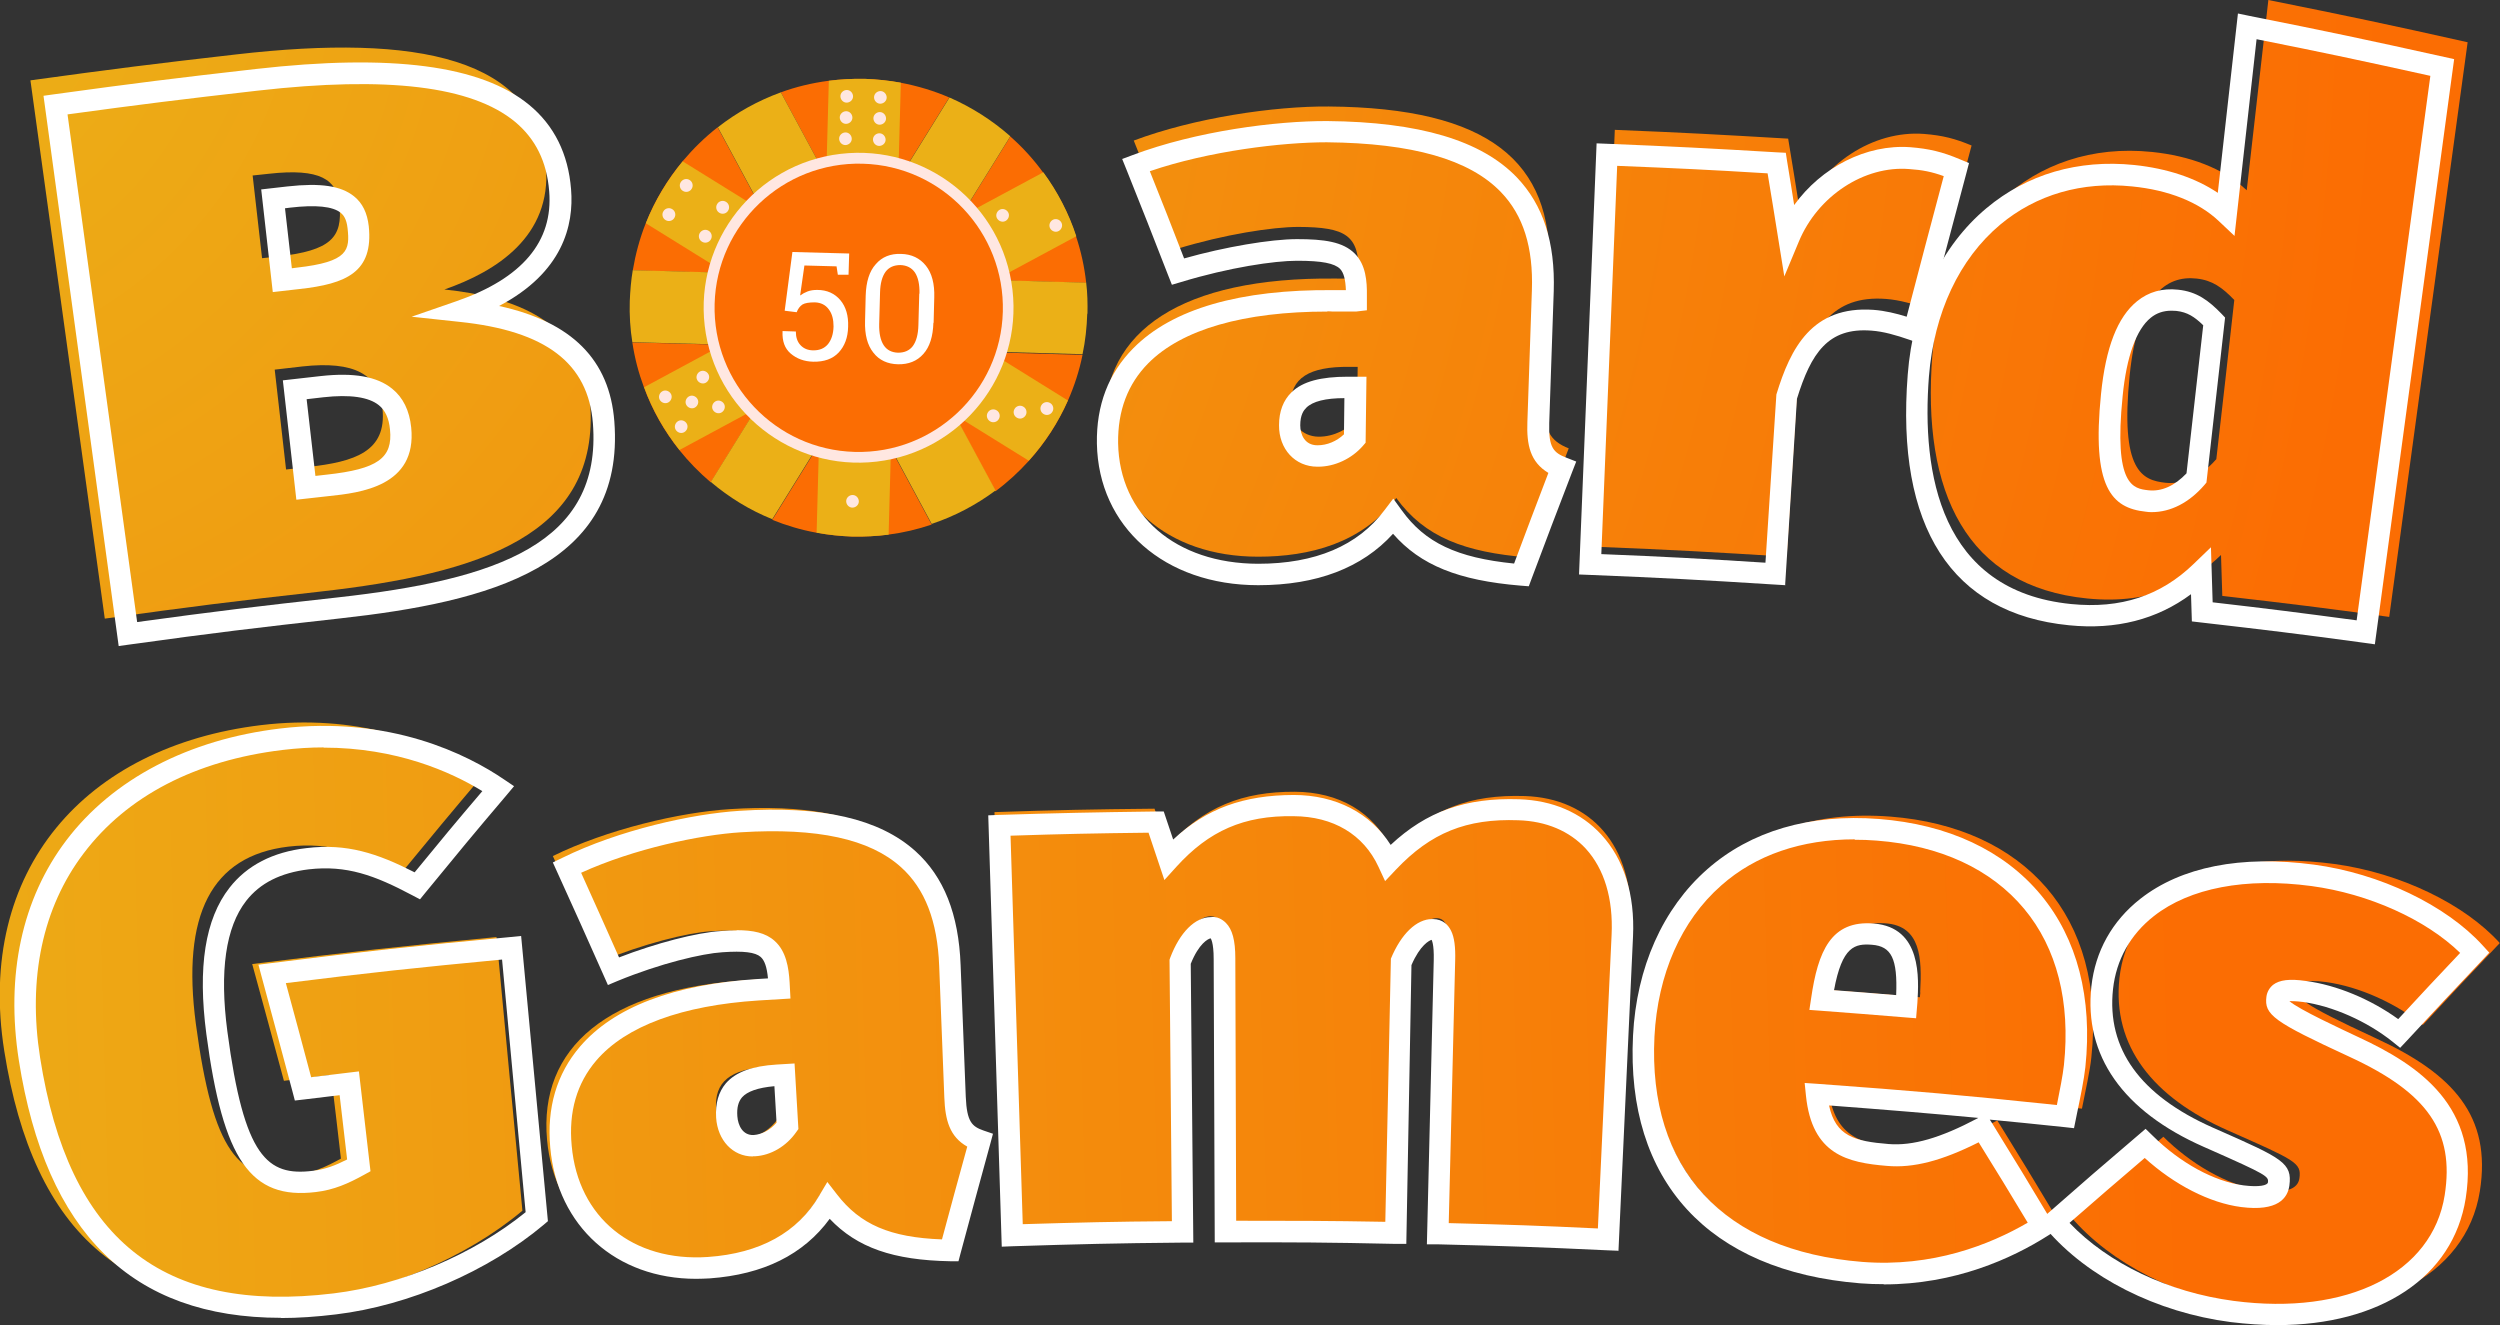 <?xml version="1.0" encoding="UTF-8"?>
<svg xmlns="http://www.w3.org/2000/svg" xmlns:xlink="http://www.w3.org/1999/xlink" id="Layer_2" data-name="Layer 2" viewBox="0 0 116.67 61.84">
  <rect x="0" y="0" width="116.67" height="61.84" fill="#333333" stroke="none"/>
  <defs>
    <style>
      .cls-1 {
        fill: #ffe7e1;
      }

      .cls-1, .cls-2, .cls-3, .cls-4, .cls-5, .cls-6, .cls-7, .cls-8, .cls-9, .cls-10, .cls-11 {
        stroke-width: 0px;
      }

      .cls-2 {
        fill: url(#linear-gradient);
      }

      .cls-3 {
        fill: url(#radial-gradient);
      }

      .cls-4 {
        fill: #fb6d03;
      }

      .cls-5 {
        fill: url(#radial-gradient-2);
      }

      .cls-6 {
        fill: url(#linear-gradient-4);
      }

      .cls-7 {
        fill: url(#linear-gradient-2);
      }

      .cls-8 {
        fill: url(#linear-gradient-3);
      }

      .cls-9 {
        fill: url(#linear-gradient-5);
      }

      .cls-10 {
        fill: #ebb017;
      }

      .cls-11 {
        fill: #fff;
      }
    </style>
    <radialGradient id="radial-gradient" cx="-5.58" cy="-2.23" fx="-5.58" fy="-2.23" r="117.19" gradientUnits="userSpaceOnUse">
      <stop offset="0" stop-color="#ebb218"></stop>
      <stop offset="1" stop-color="#fb6d03"></stop>
    </radialGradient>
    <radialGradient id="radial-gradient-2" r="117.19" xlink:href="#radial-gradient"></radialGradient>
    <linearGradient id="linear-gradient" x1="-14.59" y1="48.03" x2="101.85" y2="44.86" gradientUnits="userSpaceOnUse">
      <stop offset="0" stop-color="#ebb218"></stop>
      <stop offset="1" stop-color="#fb6d03"></stop>
    </linearGradient>
    <linearGradient id="linear-gradient-2" x1="-14.54" y1="49.63" x2="101.91" y2="46.45" xlink:href="#linear-gradient"></linearGradient>
    <linearGradient id="linear-gradient-3" x1="-14.55" y1="49.51" x2="101.89" y2="46.34" xlink:href="#linear-gradient"></linearGradient>
    <linearGradient id="linear-gradient-4" x1="-14.5" y1="51.43" x2="101.95" y2="48.25" xlink:href="#linear-gradient"></linearGradient>
    <linearGradient id="linear-gradient-5" x1="-14.43" y1="53.98" x2="102.01" y2="50.8" xlink:href="#linear-gradient"></linearGradient>
  </defs>
  <g id="Layer_1-2" data-name="Layer 1">
    <g>
      <path class="cls-3" d="M27.54,18.79c.48,6.19-5.13,7.98-12.61,8.82-4.02.45-6.03.7-10.04,1.26C3.5,18.82,2.81,13.8,1.42,3.75c3.84-.53,5.75-.77,9.6-1.21,8.51-.98,14.05.16,14.46,5.23.26,3.26-2.3,4.89-4.74,5.74,3.13.33,6.51,1.41,6.81,5.29ZM11.79,8.19c.18,1.55.26,2.32.44,3.86.3-.03.44-.05.74-.08,2.47-.28,3.03-.88,2.87-2.43-.12-1.16-.89-1.7-3.3-1.43-.3.03-.45.05-.75.08ZM17.86,19.08c-.17-1.63-1.34-2.24-3.74-1.98-.52.06-.78.09-1.3.15.21,1.86.32,2.79.53,4.66.42-.05.63-.07,1.04-.12,2.17-.24,3.66-.72,3.46-2.71Z"></path>
      <path class="cls-3" d="M73.21,20.92c-.78,2.04-1.17,3.05-1.94,5.09-2.89-.24-4.78-.93-6.11-2.77-1.59,2.12-4.06,2.74-6.44,2.74-4.29,0-7.11-2.59-7.17-6.22-.08-4.32,3.61-6.83,10.75-6.76.44,0,.66,0,1.11.01,0-.1,0-.15,0-.25.02-1.78-.59-2.16-2.82-2.17-1.2,0-3.47.35-5.68,1.03-.79-2.03-1.19-3.04-2-5.06,2.82-1.06,6.54-1.61,9.1-1.59,7.49.06,10.46,2.58,10.29,7.56-.08,2.5-.13,3.75-.21,6.25-.04,1.27.22,1.79,1.13,2.15ZM63.33,19.55c.01-.97.02-1.46.03-2.43-.15,0-.22,0-.37,0-1.91-.02-2.76.52-2.77,1.8,0,.84.52,1.45,1.32,1.46.72,0,1.37-.35,1.78-.82Z"></path>
      <path class="cls-3" d="M92.01,6.79c-.82,3.05-1.23,4.58-2.02,7.64-.68-.24-1.32-.43-1.98-.48-2.54-.19-3.43,1.47-4.1,3.65-.21,3.35-.32,5.03-.53,8.38-3.53-.22-5.29-.32-8.82-.46.32-7.78.48-11.67.8-19.46,3.24.13,4.86.22,8.09.41.23,1.41.35,2.12.57,3.53.98-2.34,3.39-3.93,5.77-3.75.88.07,1.45.22,2.22.54Z"></path>
      <path class="cls-5" d="M115.16,1.97c-1.47,10.73-2.2,16.09-3.66,26.82-3.11-.43-4.67-.62-7.79-.98-.02-.76-.04-1.15-.06-1.91-1.22,1.18-3.15,2.34-6.24,2.03-5.62-.56-7.74-4.92-7.23-11.37.48-6.05,4.66-10.04,10.24-9.47,1.75.18,3.33.75,4.43,1.79.4-3.55.61-5.33,1.01-8.88,3.73.75,5.59,1.14,9.29,1.97ZM103.43,21.44c.34-2.97.51-4.46.84-7.44-.56-.58-1.02-.92-1.76-1-1.44-.16-2.74.81-3.12,4.49-.46,4.52.59,4.92,1.67,5.04.76.08,1.61-.23,2.36-1.09Z"></path>
    </g>
    <g>
      <path class="cls-2" d="M22.54,36.17c-1.56,1.84-2.33,2.77-3.85,4.62-1.84-.97-3.27-1.51-5.23-1.28-3.61.43-4.99,3.19-4.32,8.27.8,5.98,2,7.39,4.65,7.06.81-.1,1.45-.4,2.12-.77-.18-1.56-.27-2.34-.46-3.9-.88.1-1.32.16-2.2.27-.59-2.18-.88-3.27-1.48-5.45,4.56-.57,6.84-.82,11.4-1.26.48,5.11.72,7.66,1.21,12.77-2.64,2.22-6.39,3.75-9.62,4.15-8.84,1.08-13.21-3.1-14.56-11.6-1.34-8.47,3.8-14.22,11.98-15.21,4.36-.53,7.97.72,10.35,2.32Z"></path>
      <path class="cls-7" d="M45.48,52.88c-.58,2.09-.86,3.13-1.42,5.22-2.67-.04-4.45-.6-5.79-2.34-1.31,2.22-3.52,3.01-5.7,3.17-3.93.28-6.71-2.11-7.04-5.73-.39-4.31,2.82-7.05,9.38-7.46.41-.03.61-.04,1.02-.06,0-.1,0-.15-.01-.25-.11-1.78-.7-2.11-2.75-1.97-1.1.07-3.16.59-5.15,1.41-.88-1.97-1.32-2.95-2.22-4.92,2.52-1.24,5.91-2.04,8.26-2.19,6.89-.44,9.8,1.86,10,6.83.1,2.5.15,3.75.24,6.24.05,1.27.33,1.77,1.19,2.06ZM36.32,52.19c-.06-.97-.09-1.46-.15-2.43-.13,0-.2.01-.34.02-1.75.11-2.5.71-2.41,1.98.06.83.58,1.42,1.32,1.37.67-.04,1.23-.44,1.58-.94Z"></path>
      <path class="cls-8" d="M76.08,43.14c-.27,5.78-.41,8.67-.68,14.44-3.24-.15-4.86-.21-8.1-.29.13-5.19.19-7.78.32-12.97.03-1.23-.23-1.46-.57-1.47-.42,0-1.04.41-1.51,1.57-.1,5.13-.15,7.69-.24,12.82-3.24-.06-4.86-.07-8.11-.06-.02-5.19-.03-7.78-.05-12.97,0-1.23-.31-1.45-.65-1.45-.42,0-1.02.44-1.47,1.61.05,5.13.07,7.69.12,12.82-3.24.03-4.86.06-8.11.17-.25-7.79-.37-11.68-.62-19.46,2.99-.1,4.48-.13,7.47-.16.24.71.36,1.06.6,1.77,1.7-1.87,3.52-2.57,5.95-2.56,2.04.01,3.69.94,4.51,2.7,1.79-1.9,3.67-2.58,6.22-2.5,3.05.1,5.11,2.28,4.93,5.98Z"></path>
      <path class="cls-6" d="M97.17,51.74c-4.74-.5-7.11-.71-11.86-1.06.24,2.35,1.47,2.73,3.39,2.89,1.29.11,2.7-.32,4.51-1.28,1.15,1.86,1.72,2.8,2.84,4.67-2.14,1.35-5.1,2.48-8.63,2.19-7.49-.61-10.65-5.25-10.35-11.24.28-5.59,4-10.36,11.16-9.8,6.2.49,10.07,4.62,9.37,11.23-.06.61-.29,1.65-.44,2.4ZM89.61,46.32c.09-1.6.03-3.1-1.6-3.23-1.37-.11-2.07.57-2.44,3.13,1.61.12,2.42.18,4.03.32,0-.09.01-.13.02-.22Z"></path>
      <path class="cls-9" d="M116.67,44c-1.45,1.52-2.17,2.29-3.6,3.83-1.24-.99-2.93-1.78-4.52-2-1.02-.14-1.28.05-1.31.3-.06.43,0,.64,3.67,2.34,3.55,1.64,5.38,3.6,4.82,7.12-.64,4.02-4.98,6.18-10.63,5.44-3.44-.45-6.59-2.05-8.47-4.26,1.71-1.5,2.58-2.24,4.33-3.72,1.21,1.2,2.94,2.29,4.63,2.51,1.03.13,1.65-.04,1.72-.58.1-.72-.19-.83-3.35-2.23-3.48-1.54-5.39-3.92-5.05-7.1.39-3.58,3.93-6.15,10.03-5.33,3.1.42,6.1,1.89,7.72,3.69Z"></path>
    </g>
    <path class="cls-11" d="M5.54,30.16L2.03,4.47l.5-.07c3.78-.52,5.63-.75,9.41-1.18,6.34-.72,10.51-.17,12.75,1.67,1.17.96,1.83,2.29,1.96,3.94.14,1.69-.39,3.89-3.36,5.45,3.39.74,5.16,2.51,5.38,5.39h0c.52,6.77-5.84,8.42-12.8,9.19-3.94.44-5.87.67-9.83,1.22l-.5.07ZM3.15,5.33l3.25,23.7c3.64-.5,5.57-.73,9.36-1.15,7.46-.83,12.34-2.52,11.91-8.12-.22-2.81-2.19-4.32-6.23-4.74l-2.23-.24,2.11-.73c3.05-1.06,4.5-2.78,4.31-5.12-.11-1.39-.64-2.45-1.6-3.25-2.02-1.66-5.94-2.14-12-1.45-3.6.41-5.45.64-8.89,1.11ZM13.83,23.32l-.63-5.57,1.77-.2c1.54-.17,2.63.02,3.33.59.51.41.81,1.02.89,1.81h0c.28,2.75-2.4,3.05-3.83,3.2l-1.52.17ZM14.31,18.63l.41,3.58.53-.06c2.37-.26,3.09-.77,2.95-2.11h0c-.05-.52-.22-.89-.52-1.13-.47-.38-1.34-.51-2.59-.37l-.78.09ZM12.73,13.63l-.54-4.79,1.23-.14c1.54-.17,2.49-.03,3.1.46.4.32.62.78.69,1.4.22,2.13-1.03,2.69-3.25,2.93l-1.22.14ZM13.3,9.72l.32,2.8.23-.03c2.42-.27,2.48-.82,2.37-1.84-.05-.45-.2-.62-.32-.72-.37-.3-1.16-.38-2.36-.24l-.24.03Z"></path>
    <path class="cls-11" d="M71.34,27.36l-.38-.03c-2.89-.24-4.67-.95-5.95-2.42-1.44,1.59-3.56,2.4-6.29,2.4h0c-4.37,0-7.46-2.72-7.53-6.61-.03-1.79.54-3.28,1.7-4.45,1.82-1.84,4.98-2.75,9.34-2.71h.58c-.02-.5-.1-.81-.27-.99-.26-.26-.84-.38-1.99-.38h-.03c-1.04,0-3.16.31-5.39.99l-.44.13-.17-.43c-.77-1.99-1.17-2.99-1.96-4.97l-.19-.47.48-.18c3-1.13,6.72-1.6,9.09-1.59,4.29.04,7.19.9,8.85,2.63,1.23,1.29,1.79,3.02,1.72,5.31l-.21,6.14c-.04,1.17.21,1.4.8,1.63l.46.18-.18.46c-.77,2-1.15,3-1.9,5l-.13.35ZM61.95,14.54c-3.9,0-6.79.83-8.36,2.41-.96.97-1.43,2.22-1.41,3.73.06,3.36,2.68,5.62,6.53,5.63h0c2.67,0,4.66-.84,5.9-2.5l.41-.54.4.55c1.08,1.5,2.56,2.21,5.24,2.48.61-1.63.98-2.61,1.6-4.23-.85-.51-1.02-1.31-.98-2.38l.21-6.14c.07-2-.4-3.5-1.44-4.58-1.47-1.53-4.13-2.29-8.14-2.33-2.07,0-5.47.4-8.25,1.35.62,1.55,1,2.51,1.6,4.07,1.91-.54,4.05-.9,5.27-.9,1.26,0,2.15.12,2.7.68.51.52.57,1.28.56,1.96v.68s-.51.06-.51.06h-1.08c-.09-.01-.17-.01-.26-.01ZM61.5,21.78h-.02c-1.04,0-1.8-.82-1.79-1.94,0-.64.2-1.16.58-1.53.52-.51,1.37-.73,2.64-.73h.86s-.04,3.08-.04,3.08l-.12.14c-.53.61-1.32.98-2.1.98ZM62.75,18.58c-.89,0-1.49.15-1.79.45-.12.12-.28.33-.28.82,0,.43.21.93.8.93h.01c.45,0,.89-.19,1.23-.51l.02-1.69Z"></path>
    <path class="cls-11" d="M83.32,27.31l-.5-.03c-3.48-.22-5.17-.31-8.63-.45l-.5-.02.82-20.12.5.02c3.18.13,4.74.21,7.93.4l.4.02.06.39c.14.83.23,1.42.33,2.05,1.27-1.76,3.36-2.85,5.42-2.7.87.07,1.48.21,2.33.57l.41.17-.11.42c-.8,3-1.2,4.5-1.98,7.5l-.14.52-.51-.18c-.69-.24-1.26-.4-1.81-.44-2.03-.16-2.82,1.05-3.48,3.18l-.55,8.67ZM74.74,25.86c2.98.12,4.66.21,7.65.4l.51-7.85c.66-2.17,1.67-4.15,4.53-3.95.54.04,1.07.17,1.55.32.66-2.53,1.05-4.01,1.73-6.56-.55-.2-1-.29-1.61-.33-2.1-.17-4.27,1.26-5.15,3.38l-.68,1.63-.28-1.74c-.2-1.25-.31-1.94-.5-3.07-2.76-.17-4.29-.24-7.02-.35l-.74,18.12Z"></path>
    <path class="cls-11" d="M110.84,30.07l-.5-.07c-3.08-.42-4.58-.6-7.62-.95l-.43-.05-.04-1.27c-1.59,1.18-3.5,1.67-5.69,1.45-5.49-.54-8.09-4.59-7.53-11.7.25-3.24,1.56-6,3.68-7.77,1.89-1.58,4.27-2.28,6.89-2.01,1.53.16,2.86.6,3.9,1.3l.94-8.37.53.11c3.67.73,5.46,1.11,9.11,1.92l.45.1-3.7,27.31ZM103.27,28.11c2.61.3,4.09.49,6.71.84l3.44-25.41c-3.17-.7-4.94-1.08-8.11-1.71l-1.03,9.18-.73-.69c-.94-.89-2.34-1.45-4.05-1.62-2.34-.24-4.47.38-6.15,1.78-1.91,1.6-3.09,4.11-3.33,7.08-.35,4.51.51,10.02,6.64,10.63,2.3.23,4.17-.38,5.71-1.87l.81-.78.08,2.57ZM100.43,23.9c-.09,0-.19,0-.29-.02-1.61-.17-2.53-1.15-2.09-5.49.22-2.18.77-3.59,1.68-4.33.54-.44,1.18-.62,1.92-.54.87.09,1.42.5,2.03,1.13l.16.17-.87,7.7-.1.12c-.71.82-1.57,1.26-2.45,1.26ZM101.33,14.5c-.37,0-.69.11-.96.33-.67.54-1.13,1.81-1.31,3.65-.43,4.22.51,4.32,1.2,4.4.62.07,1.23-.21,1.78-.79l.78-6.91c-.41-.4-.74-.61-1.25-.67-.08,0-.15-.01-.22-.01Z"></path>
    <path class="cls-11" d="M13.11,61.5c-6.95,0-10.96-3.95-12.23-12.01-.62-3.98.14-7.54,2.22-10.28,2.16-2.85,5.7-4.7,9.96-5.21,5.15-.62,8.77,1.22,10.47,2.38l.46.31-.36.43c-1.53,1.8-2.28,2.71-3.77,4.53l-.26.32-.36-.19c-1.77-.94-3.07-1.41-4.83-1.21-1.32.16-2.27.64-2.92,1.47-.96,1.23-1.25,3.28-.88,6.09.78,5.89,1.87,6.77,3.99,6.51.59-.07,1.07-.26,1.6-.53l-.35-3c-.57.07-.98.12-1.66.2l-.43.05-.11-.42c-.57-2.14-.86-3.22-1.44-5.36l-.15-.56.57-.07c4.47-.56,6.66-.8,11.19-1.22l.5-.05,1.25,13.31-.2.17c-2.57,2.16-6.28,3.77-9.69,4.18-.9.11-1.76.17-2.58.17ZM15.1,34.88c-.61,0-1.25.04-1.92.12-4.05.49-7.26,2.15-9.28,4.83-1.91,2.52-2.61,5.82-2.03,9.52,1.33,8.48,5.68,11.98,13.7,11.01,3.14-.38,6.55-1.83,8.96-3.79l-1.1-11.79c-3.99.38-6.17.61-10.09,1.1.45,1.66.73,2.69,1.18,4.39.6-.07,1.02-.12,1.73-.21l.5-.06.54,4.66-.29.16c-.74.41-1.41.71-2.26.81-3.04.37-4.33-1.49-5.11-7.37-.41-3.13-.06-5.37,1.08-6.83.81-1.04,2.02-1.67,3.59-1.85,1.88-.23,3.31.24,5.05,1.13,1.21-1.48,1.94-2.36,3.16-3.79-1.47-.9-4-2.03-7.41-2.03Z"></path>
    <path class="cls-11" d="M32.48,59.68c-3.71,0-6.47-2.44-6.8-6.12-.17-1.86.3-3.45,1.39-4.72,1.58-1.84,4.36-2.9,8.27-3.15l.5-.03c-.05-.53-.16-.84-.34-1-.25-.22-.79-.29-1.79-.22-.94.06-2.87.51-4.89,1.34l-.45.19-.2-.45c-.86-1.93-1.29-2.9-2.17-4.83l-.2-.44.43-.21c2.68-1.32,6.09-2.06,8.28-2.2,3.85-.25,6.53.37,8.21,1.88,1.33,1.2,2.02,2.94,2.11,5.32l.24,6.14c.05,1.18.29,1.39.83,1.58l.44.15-.12.45c-.56,2.05-.84,3.07-1.39,5.12l-.1.38h-.39c-2.65-.05-4.34-.63-5.62-1.98-1.22,1.67-3.1,2.6-5.6,2.78-.21.01-.42.02-.62.02ZM34.38,43.41c.76,0,1.35.12,1.77.5.54.48.66,1.25.7,1.94l.04.75-1.49.09c-3.57.23-6.19,1.19-7.57,2.8-.91,1.06-1.3,2.4-1.15,3.98.3,3.35,2.85,5.43,6.36,5.19,2.43-.17,4.18-1.14,5.19-2.86l.38-.64.45.58c1.08,1.4,2.47,2.01,4.9,2.1.45-1.67.72-2.67,1.18-4.33-.82-.46-1.03-1.23-1.07-2.29l-.24-6.14c-.08-2.09-.66-3.6-1.78-4.61-1.46-1.32-3.91-1.85-7.47-1.63-1.91.12-4.98.76-7.46,1.89.68,1.51,1.1,2.44,1.77,3.95,1.71-.66,3.61-1.16,4.75-1.23.27-.02.52-.03.75-.03ZM35.13,53.97c-.93,0-1.64-.75-1.71-1.81-.04-.66.11-1.2.46-1.61.46-.52,1.21-.8,2.37-.87l.83-.05.18,3.06-.1.14c-.46.66-1.18,1.09-1.92,1.13-.04,0-.08,0-.11,0ZM36.14,50.69c-.78.07-1.27.25-1.51.52-.17.2-.25.48-.22.88.03.43.25.9.76.88.4-.03.78-.24,1.07-.58l-.1-1.7Z"></path>
    <path class="cls-11" d="M75.52,58.37l-.5-.02c-3.16-.15-4.71-.2-7.93-.28h-.5s.32-13.25.32-13.25c.02-.79-.1-.95-.1-.96-.1.03-.53.23-.94,1.18l-.24,13.01h-.5c-3.18-.07-4.74-.08-7.94-.07h-.5s-.05-13.22-.05-13.22c0-.81-.14-.96-.14-.97-.12.02-.55.24-.93,1.19l.12,13.01h-.5c-3.2.03-4.76.07-7.94.17l-.5.02-.63-20.13.5-.02c2.91-.09,4.35-.12,7.33-.16h.36s.44,1.31.44,1.31c1.56-1.46,3.29-2.07,5.62-2.08,1.98,0,3.59.85,4.53,2.33,1.68-1.57,3.5-2.21,5.99-2.13,1.57.05,2.89.62,3.84,1.65,1.06,1.15,1.57,2.79,1.48,4.75l-.68,14.69ZM67.62,57.08c2.73.07,4.27.12,6.95.25l.64-13.7c.08-1.69-.34-3.08-1.21-4.03-.76-.82-1.85-1.28-3.14-1.32-2.43-.09-4.09.59-5.71,2.3l-.51.54-.31-.67c-.7-1.51-2.11-2.35-3.96-2.36-2.33-.04-3.95.69-5.46,2.35l-.57.63-.74-2.21c-2.56.03-3.98.06-6.44.14l.57,18.13c2.7-.08,4.24-.12,6.96-.14l-.11-12.2.03-.09c.45-1.19,1.16-1.9,1.9-1.9.27-.04.52.09.7.27.3.3.44.81.44,1.65l.04,12.25c2.72,0,4.26,0,6.96.05l.26-12.28c.48-1.16,1.2-1.85,1.93-1.85h.03c.49.01.73.3.85.55.15.3.21.75.19,1.4l-.3,12.24Z"></path>
    <path class="cls-11" d="M87.91,59.93c-.36,0-.73-.01-1.1-.04-7.08-.57-10.94-4.78-10.6-11.56.16-3.18,1.39-5.94,3.46-7.76,2.03-1.79,4.8-2.6,8.01-2.35,3.23.25,5.84,1.47,7.56,3.54,1.7,2.04,2.42,4.82,2.08,8.04-.06.56-.24,1.45-.39,2.16l-.14.69-.45-.05c-1.31-.14-2.44-.25-3.48-.35l.09.14c1.13,1.83,1.69,2.75,2.79,4.59l.25.42-.41.26c-1.7,1.08-4.35,2.28-7.66,2.28ZM86.56,39.17c-2.49,0-4.63.73-6.23,2.15-1.87,1.64-2.97,4.15-3.12,7.06-.31,6.16,3.22,9.99,9.69,10.51,3.28.26,5.96-.8,7.73-1.83-.86-1.43-1.4-2.32-2.29-3.75-1.71.86-3.04,1.21-4.28,1.1-1.83-.15-3.5-.52-3.78-3.28l-.06-.59.59.04c4.53.33,6.81.53,11.18.99.13-.65.28-1.4.33-1.87.31-2.94-.33-5.46-1.86-7.29-1.54-1.85-3.91-2.95-6.87-3.18-.35-.03-.7-.04-1.04-.04ZM85.36,51.6c.31,1.42,1.18,1.66,2.78,1.79,1.13.09,2.41-.28,4.15-1.2l.03-.02c-2.24-.21-4.18-.37-6.95-.58ZM89.42,47.52l-.5-.04c-1.58-.13-2.36-.19-3.94-.31l-.54-.04.08-.53c.32-2.21.93-3.67,2.93-3.5,2.24.18,2.1,2.56,2.03,3.7l-.06.72ZM85.59,46.21c1.08.08,1.81.14,2.9.23.07-1.7-.22-2.28-1.13-2.35-.79-.06-1.39.06-1.77,2.12Z"></path>
    <path class="cls-11" d="M106.28,61.84c-.7,0-1.42-.05-2.17-.14-3.47-.45-6.69-2.08-8.62-4.35l-.32-.37.37-.33c1.68-1.48,2.53-2.21,4.24-3.67l.35-.3.33.32c1.28,1.27,2.87,2.14,4.25,2.32.72.09,1.11,0,1.13-.14.04-.28-.06-.36-2.75-1.55l-.25-.11c-3.78-1.67-5.59-4.26-5.24-7.48.18-1.65.97-3.06,2.28-4.09,1.91-1.5,4.71-2.05,8.1-1.6,3.08.41,6.17,1.89,7.88,3.77l.31.34-.32.34c-1.42,1.5-2.12,2.25-3.52,3.76l-.32.34-.36-.29c-1.19-.95-2.79-1.66-4.18-1.85-.32-.04-.51-.04-.63-.04.46.4,2.44,1.31,3.22,1.68,2.85,1.32,5.68,3.24,5.01,7.52-.58,3.69-4.01,5.92-8.8,5.92ZM96.58,57.07c1.8,1.89,4.62,3.24,7.66,3.64,5.32.7,9.28-1.3,9.85-4.94.46-2.95-.78-4.76-4.44-6.45-3.55-1.64-3.99-1.96-3.88-2.81.03-.22.14-.41.31-.55.3-.23.77-.29,1.53-.18,1.44.19,3.02.85,4.31,1.78,1.1-1.19,1.78-1.92,2.89-3.09-1.6-1.56-4.27-2.76-6.94-3.12-3.07-.41-5.68.09-7.35,1.4-1.1.86-1.76,2.04-1.91,3.41-.3,2.79,1.27,4.96,4.65,6.46l.25.11c3.01,1.33,3.47,1.54,3.33,2.6-.08.58-.53,1.22-2.25,1-1.47-.19-3.12-1.04-4.5-2.29-1.36,1.16-2.18,1.87-3.51,3.03Z"></path>
    <path class="cls-4" d="M37.09,16.19l-3.92,6.32c-.54-.46-1.03-.96-1.47-1.51-.7-.88-1.26-1.86-1.65-2.93-.25-.67-.43-1.36-.54-2.09l7.58.2Z"></path>
    <path class="cls-4" d="M37.21,12.83l-7.68-.21c.13-.77.33-1.51.61-2.21.42-1.06,1.01-2.03,1.72-2.89.49-.58,1.03-1.11,1.63-1.58l3.71,6.88Z"></path>
    <path class="cls-4" d="M39.96,17.94l3.52,6.54c-.65.22-1.32.38-2.02.47-.55.07-1.11.1-1.68.09-.57-.02-1.13-.08-1.68-.18-.72-.13-1.41-.34-2.06-.6l3.92-6.32Z"></path>
    <path class="cls-4" d="M40.17,11.23l-3.73-6.92c.71-.26,1.46-.44,2.23-.54.55-.07,1.11-.1,1.68-.09.57.02,1.13.08,1.68.18.79.15,1.56.38,2.27.69l-4.14,6.68Z"></path>
    <path class="cls-4" d="M42.92,16.35l7.6.21c-.15.74-.38,1.45-.68,2.13-.46,1.04-1.08,1.99-1.83,2.82-.47.52-.99,1-1.56,1.42l-3.54-6.57Z"></path>
    <path class="cls-4" d="M43.04,12.99l4.11-6.62c.57.5,1.08,1.06,1.53,1.68.66.9,1.19,1.91,1.54,2.99.23.69.39,1.42.47,2.16l-7.65-.21Z"></path>
    <path class="cls-10" d="M42.04,3.86l-.57,21.09c-.55.07-1.11.1-1.68.09-.57-.02-1.13-.08-1.68-.18l.57-21.09c.55-.07,1.11-.1,1.68-.09.57.02,1.13.08,1.68.18Z"></path>
    <path class="cls-10" d="M50.22,11.03l-6.8,3.66h0s-1.7.92-1.7.92l-1.71.92h0s-1.7.91-1.7.91l-6.6,3.56c-.7-.88-1.26-1.86-1.65-2.93l6.66-3.59,1.7-.92,1.71-.92,1.7-.91,6.86-3.69c.66.9,1.19,1.91,1.54,2.99Z"></path>
    <path class="cls-10" d="M49.84,18.68c-.46,1.04-1.08,1.99-1.83,2.82l-6.35-3.94-1.66-1.03h0s-1.65-1.02-1.65-1.02l-1.65-1.02-6.56-4.07c.42-1.06,1.01-2.03,1.72-2.89l6.59,4.09,1.66,1.03,3.29,2.04h0s6.42,3.99,6.42,3.99Z"></path>
    <path class="cls-10" d="M50.75,14.65c.01-.49,0-.98-.06-1.46l-7.65-.21,4.11-6.62c-.84-.74-1.79-1.35-2.84-1.81l-4.14,6.68-3.73-6.92c-1.07.39-2.06.94-2.94,1.63l3.71,6.88-7.68-.21c-.08.47-.12.96-.14,1.45-.02.65.02,1.29.12,1.91l7.58.2-3.92,6.32c.85.72,1.82,1.32,2.87,1.74l3.92-6.32,3.52,6.54c1.08-.36,2.08-.89,2.98-1.56l-3.54-6.57,7.6.21c.13-.61.2-1.25.22-1.9Z"></path>
    <circle class="cls-1" cx="40.07" cy="14.36" r="7.23" transform="translate(-1.4 4.76) rotate(-6.68)"></circle>
    <path class="cls-4" d="M39.89,21.09c-3.71-.1-6.64-3.2-6.54-6.91.1-3.71,3.2-6.64,6.91-6.54,3.71.1,6.64,3.2,6.54,6.91-.1,3.71-3.2,6.64-6.91,6.54Z"></path>
    <g>
      <path class="cls-1" d="M39.78,5.49c0,.16-.14.29-.3.29-.16,0-.29-.14-.29-.3,0-.16.14-.29.3-.29.16,0,.29.14.29.3Z"></path>
      <path class="cls-1" d="M39.81,4.5c0,.16-.14.29-.3.29-.16,0-.29-.14-.29-.3,0-.16.14-.29.3-.29.16,0,.29.14.29.3Z"></path>
      <path class="cls-1" d="M39.75,6.48c0,.16-.14.29-.3.29-.16,0-.29-.14-.29-.3,0-.16.14-.29.3-.29.16,0,.29.14.29.3Z"></path>
      <path class="cls-1" d="M41.35,5.53c0,.16-.14.29-.3.29-.16,0-.29-.14-.29-.3,0-.16.14-.29.3-.29.16,0,.29.14.29.3Z"></path>
      <path class="cls-1" d="M41.38,4.55c0,.16-.14.29-.3.29-.16,0-.29-.14-.29-.3,0-.16.14-.29.3-.29.16,0,.29.14.29.3Z"></path>
      <path class="cls-1" d="M41.33,6.52c0,.16-.14.29-.3.29-.16,0-.29-.14-.29-.3,0-.16.14-.29.3-.29.16,0,.29.14.29.3Z"></path>
    </g>
    <path class="cls-1" d="M40.08,23.4c0,.16-.14.29-.3.29-.16,0-.29-.14-.29-.3,0-.16.14-.29.3-.29.16,0,.29.14.29.3Z"></path>
    <g>
      <path class="cls-1" d="M46.51,19.15c.14.08.19.27.1.41-.08.14-.27.19-.41.1s-.19-.27-.1-.41c.08-.14.27-.19.41-.1Z"></path>
      <path class="cls-1" d="M47.76,18.98c.14.08.19.27.1.41s-.27.19-.41.1c-.14-.08-.19-.27-.1-.41.08-.14.27-.19.41-.1Z"></path>
      <path class="cls-1" d="M49.01,18.81c.14.08.19.27.1.41-.08.14-.27.19-.41.1-.14-.08-.19-.27-.1-.41.08-.14.27-.19.41-.1Z"></path>
    </g>
    <g>
      <path class="cls-1" d="M31.37,9.76c.14.08.19.27.1.41-.08.14-.27.19-.41.1-.14-.08-.19-.27-.1-.41.08-.14.27-.19.41-.1Z"></path>
      <path class="cls-1" d="M33.07,10.77c.14.08.19.27.1.41-.08.14-.27.19-.41.1-.14-.08-.19-.27-.1-.41s.27-.19.41-.1Z"></path>
      <path class="cls-1" d="M32.18,8.4c.14.08.19.27.1.41-.08.14-.27.19-.41.1-.14-.08-.19-.27-.1-.41s.27-.19.41-.1Z"></path>
      <path class="cls-1" d="M33.88,9.42c.14.08.19.27.1.41-.08.14-.27.19-.41.1-.14-.08-.19-.27-.1-.41.08-.14.27-.19.41-.1Z"></path>
    </g>
    <g>
      <path class="cls-1" d="M46.93,10.31c.14-.08.2-.26.12-.4-.08-.14-.26-.2-.4-.12-.14.08-.2.26-.12.4.08.14.26.2.4.12Z"></path>
      <path class="cls-1" d="M49.41,10.78c.14-.08.2-.26.12-.4-.08-.14-.26-.2-.4-.12-.14.08-.2.26-.12.4.08.14.26.2.4.12Z"></path>
    </g>
    <g>
      <path class="cls-1" d="M31.19,18.78c.14-.08.2-.26.12-.4-.08-.14-.26-.2-.4-.12-.14.08-.2.26-.12.4.08.14.26.2.4.12Z"></path>
      <path class="cls-1" d="M32.43,19.02c.14-.08.2-.26.12-.4-.08-.14-.26-.2-.4-.12-.14.08-.2.26-.12.4.08.14.26.2.4.12Z"></path>
      <path class="cls-1" d="M32.94,17.86c.14-.08.2-.26.12-.4-.08-.14-.26-.2-.4-.12-.14.08-.2.26-.12.4.08.14.26.2.4.12Z"></path>
      <path class="cls-1" d="M31.93,20.17c.14-.08.2-.26.12-.4-.08-.14-.26-.2-.4-.12-.14.08-.2.26-.12.4.08.14.26.2.4.12Z"></path>
      <path class="cls-1" d="M33.67,19.25c.14-.08.2-.26.12-.4-.08-.14-.26-.2-.4-.12-.14.08-.2.26-.12.4.08.14.26.2.4.12Z"></path>
    </g>
    <g>
      <path class="cls-11" d="M39.1,12.82l-.06-.39-1.5-.04-.2,1.4c.11-.08.22-.14.35-.19.13-.05.28-.07.45-.07.46,0,.82.17,1.08.48.26.31.38.73.36,1.24-.01.5-.16.9-.44,1.2-.28.3-.68.44-1.19.43-.42-.01-.77-.14-1.05-.38-.28-.24-.4-.58-.38-1.03v-.02s.62.02.62.02c0,.27.07.48.22.64.15.16.35.24.6.24.29,0,.51-.09.68-.29.16-.2.25-.47.26-.82,0-.32-.06-.59-.22-.8-.15-.21-.37-.32-.65-.33-.27,0-.46.03-.58.1-.12.08-.21.2-.27.36l-.56-.07.36-2.74,2.65.07-.03.99h-.51Z"></path>
      <path class="cls-11" d="M43.56,15.06c-.02.64-.17,1.13-.47,1.46-.29.33-.69.49-1.18.48-.49-.01-.88-.19-1.15-.54-.28-.35-.41-.84-.39-1.48l.03-1.19c.02-.64.17-1.13.47-1.46.29-.34.69-.5,1.18-.48.49.01.88.2,1.16.55.28.35.41.85.39,1.48l-.03,1.19ZM42.91,13.71c.01-.43-.06-.76-.21-.99-.15-.22-.38-.34-.68-.35-.3,0-.53.1-.69.31-.16.22-.25.54-.26.97l-.04,1.47c-.01.43.06.76.21.99.15.23.38.34.67.35.3,0,.53-.1.69-.31.16-.22.25-.54.26-.98l.04-1.47Z"></path>
    </g>
  </g>
</svg>
